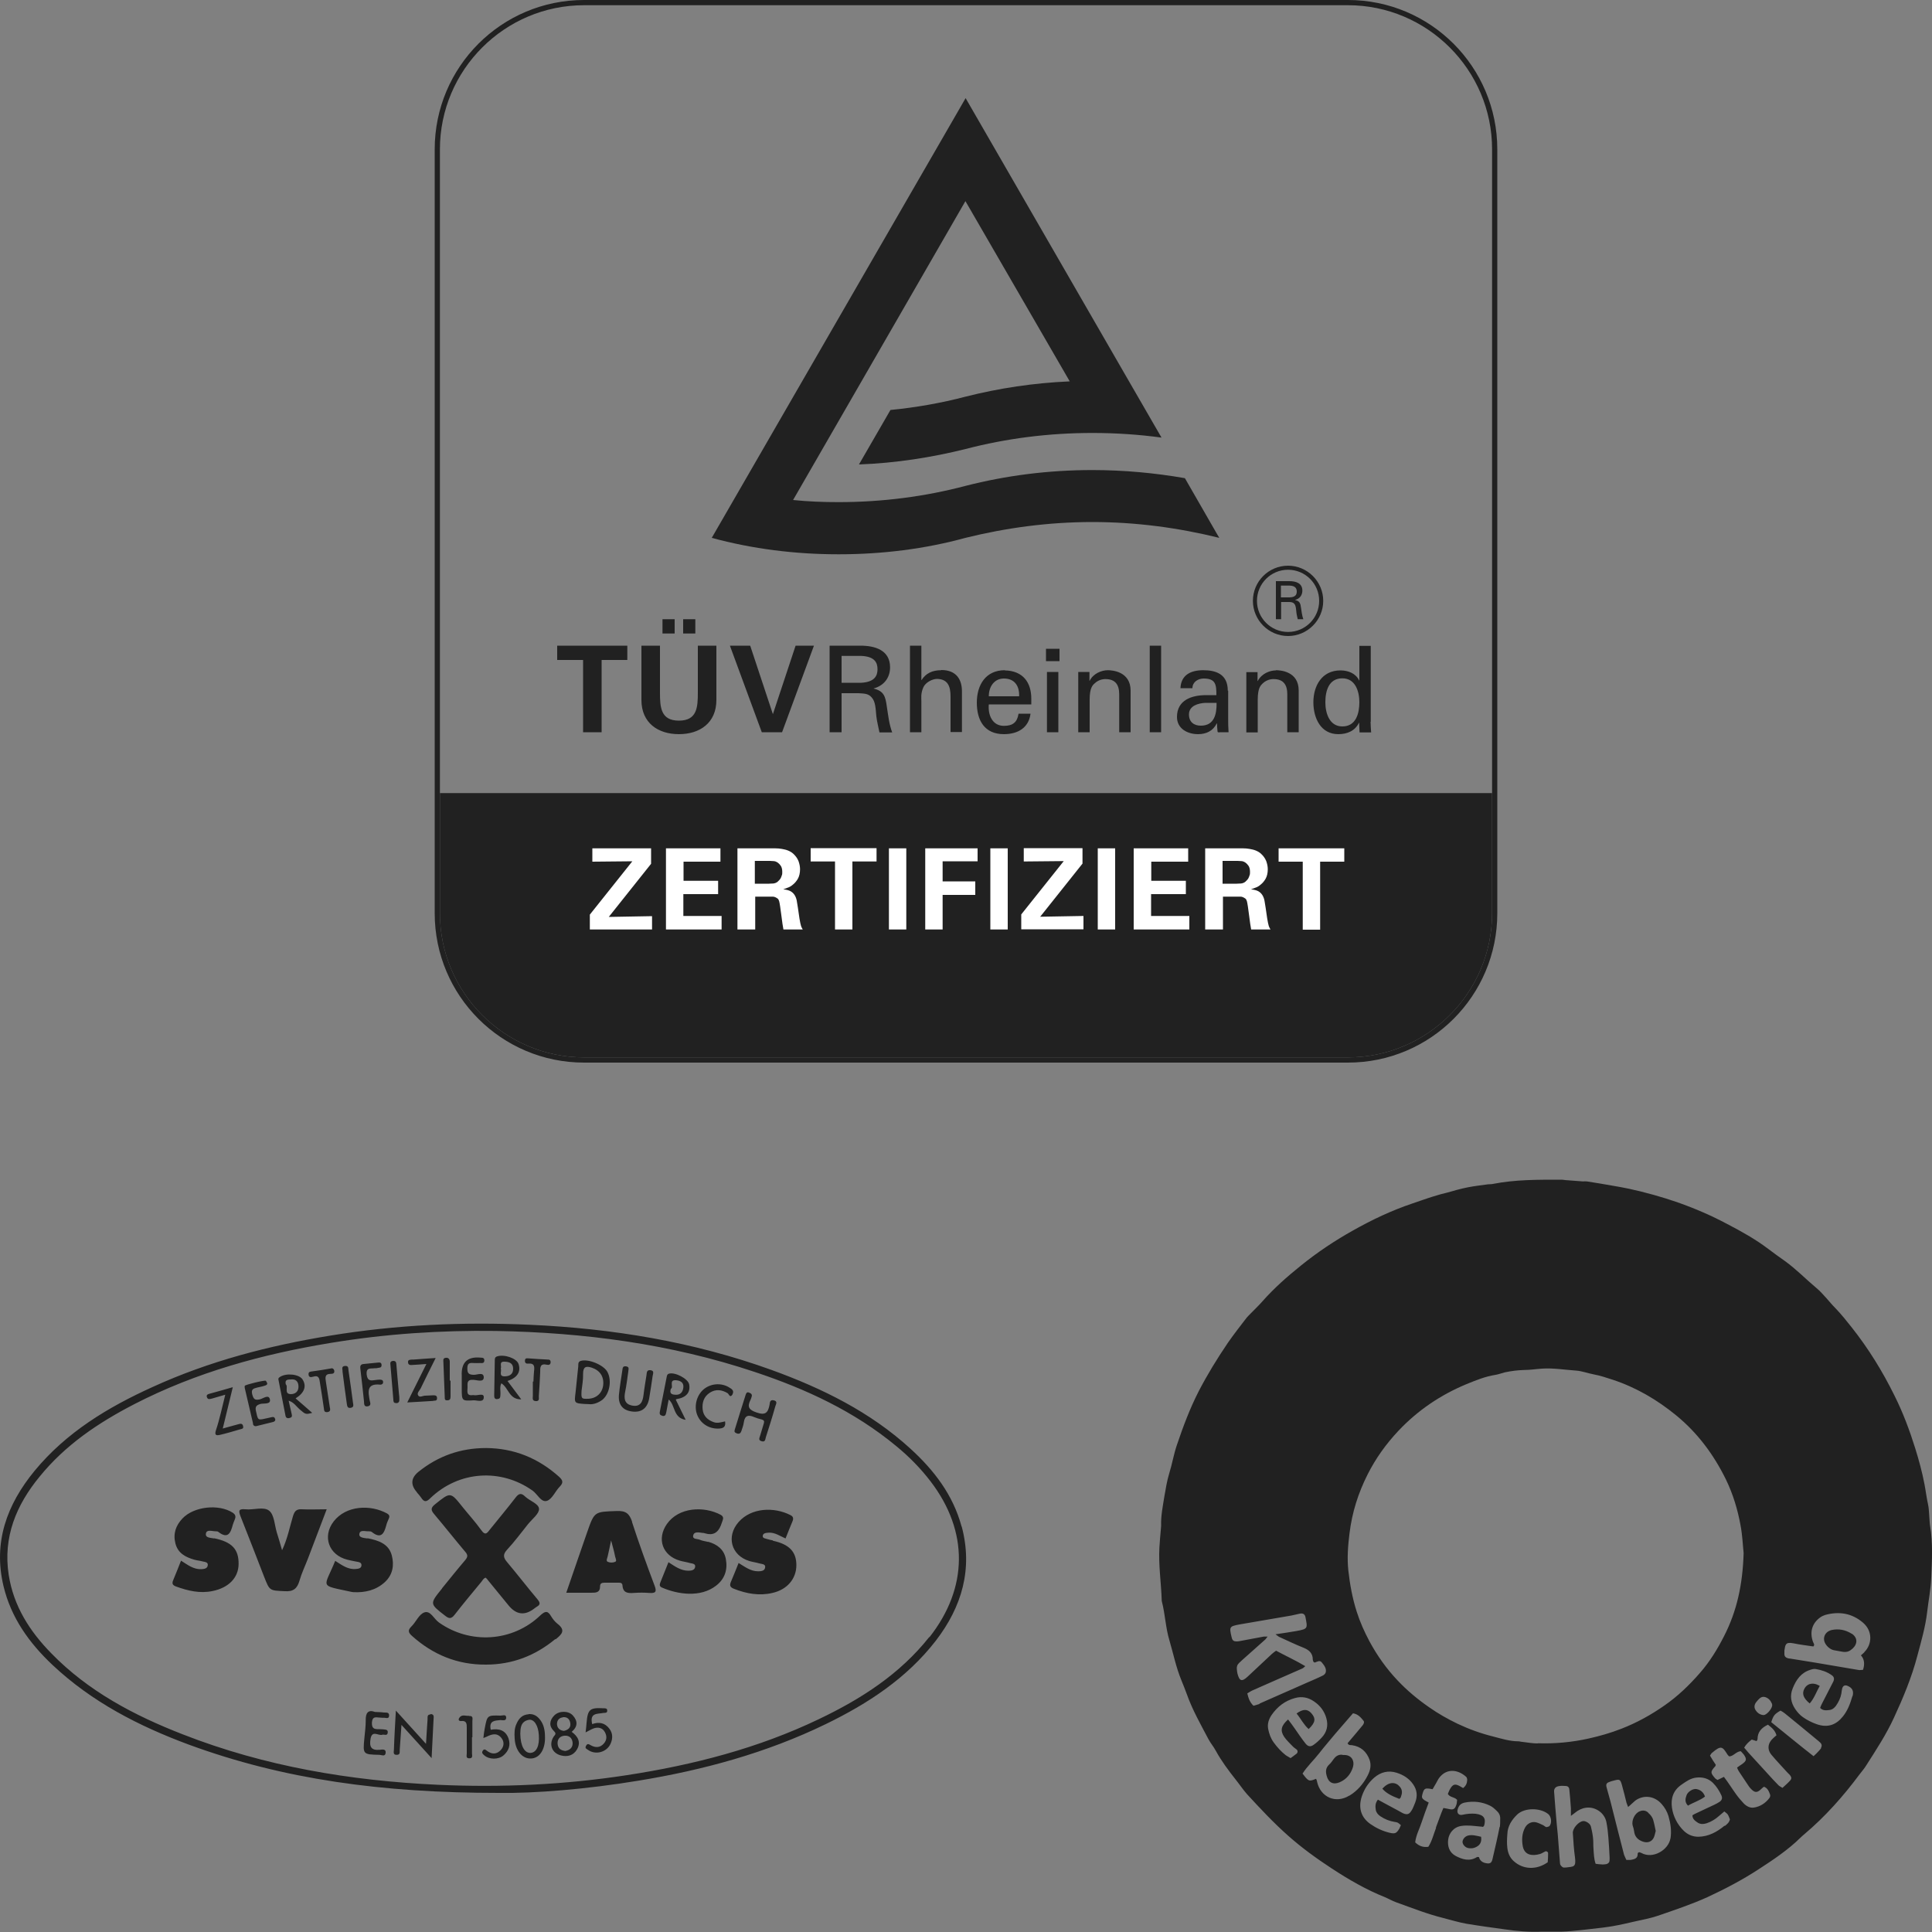 <?xml version="1.0" encoding="UTF-8"?><svg id="a" xmlns="http://www.w3.org/2000/svg" viewBox="0 0 100 100"><rect x="0" y="0" width="100" height="100" fill="#808080" stroke="none"/><path d="m19.01,79.63c-.16-.03-.44-.03-.41-.23.03-.24.31-.13.48-.14.06,0,.13,0,.17.04.47.37.63.08.74-.34.03-.13.09-.25.14-.37.05-.12.01-.19-.09-.25-.87-.48-2.13-.42-2.77.41-.6.78-.25,1.74.71,1.98.16.04.31.07.47.1.11.02.26.03.26.18,0,.17-.16.19-.29.2-.41.04-.72-.2-1.07-.42-.58,1.42-.85,1.24.77,1.59.06.01.12.03.17.03.61.03,1.17-.1,1.63-.52.41-.38.49-.87.36-1.38-.16-.61-.7-.78-1.25-.89Zm-7.93,0c-.17-.04-.47-.02-.42-.26.04-.22.32-.11.51-.11.04,0,.1,0,.13.03.5.39.64.05.75-.37.03-.1.07-.19.11-.29.05-.14.03-.23-.11-.33-.73-.47-2.02-.33-2.61.3-.34.36-.49.78-.36,1.29.13.51.53.71.98.84.14.04.29.05.43.09.12.03.3.03.26.22-.03.15-.18.17-.32.18-.41.02-.71-.22-1.06-.44-.14.35-.27.69-.41,1.02-.08.19,0,.26.16.32.61.22,1.23.37,1.89.23.82-.17,1.33-.68,1.34-1.39.01-.77-.34-1.15-1.27-1.34Zm11.8,2.59c-.65.8-.64.79.16,1.41.2.16.32.17.49-.05.45-.58.92-1.14,1.39-1.71.06-.07.1-.18.22-.21.05.05.1.1.14.16.34.42.69.84,1.03,1.26q.6.75,1.34.18s.09-.07.14-.1c.2-.11.16-.22.03-.38-.53-.63-1.03-1.28-1.56-1.91-.2-.23-.25-.4-.02-.65.39-.42.73-.88,1.09-1.33.21-.26.58-.54.57-.79-.01-.27-.48-.41-.72-.64-.2-.2-.33-.16-.49.05-.44.57-.9,1.12-1.35,1.68-.15.2-.24.28-.43.01-.3-.42-.65-.8-.97-1.2-.63-.79-.62-.78-1.42-.14-.24.19-.22.31-.04.52.54.64,1.06,1.3,1.6,1.94.14.16.14.26,0,.43-.41.48-.8.97-1.2,1.46Zm-7.25-4.1c-.3-.02-.39.11-.47.37-.17.57-.28,1.16-.56,1.75-.1-.35-.18-.63-.27-.91-.12-.39-.13-.91-.39-1.13-.29-.24-.82-.03-1.24-.08-.4-.04-.34.13-.24.39.41,1.03.81,2.07,1.21,3.1.29.74.28.71,1.06.75.45.03.65-.13.77-.54.11-.39.29-.76.44-1.15.32-.84.64-1.68.97-2.55-.47,0-.88.02-1.29,0Zm13.13,6.73c.31-.25.54-.46.1-.8-.14-.11-.25-.25-.34-.4-.17-.29-.3-.27-.55-.04-1.44,1.38-3.64,1.51-5.25.37-.26-.18-.44-.64-.76-.52-.28.1-.43.5-.67.73-.19.19-.16.31.03.48,1.09.98,2.36,1.5,3.83,1.49,1.36,0,2.55-.46,3.59-1.32Zm-7.18-7.6c.08.09.16.18.22.27.16.25.28.22.48.02,1.47-1.41,3.64-1.55,5.28-.39.26.18.45.64.76.53.27-.1.42-.5.66-.74.2-.21.14-.33-.04-.5-1.08-.97-2.34-1.48-3.78-1.49-1.32,0-2.48.41-3.5,1.23q-.59.48-.08,1.06Zm18.42,2.48c-.09-.02-.17-.03-.26-.06-.11-.04-.28-.04-.26-.18.02-.15.19-.15.33-.16.31-.01.57.18.85.3.13-.32.24-.61.36-.89.06-.14.04-.25-.11-.32-.84-.43-2.02-.39-2.68.36-.65.74-.39,1.73.56,2.02.17.05.34.07.51.12.12.04.35.02.3.23-.03.16-.21.18-.36.18-.39,0-.68-.23-1.01-.43-.14.34-.26.66-.4.98-.09.21-.01.29.17.36.64.25,1.3.37,1.98.21.76-.17,1.24-.73,1.24-1.44,0-.69-.37-1.08-1.21-1.26Zm-3.35.08c-.14-.04-.29-.05-.42-.11s-.4-.01-.35-.23c.04-.2.28-.16.46-.13.06,0,.12.01.17.03q.57.17.8-.41c.03-.08.06-.16.09-.25.05-.13.04-.22-.09-.3-.88-.47-2.18-.4-2.79.47-.54.77-.23,1.64.67,1.9.17.05.34.07.51.12.12.03.31.03.28.2-.02.17-.19.2-.35.2-.39,0-.69-.22-1.03-.44-.15.37-.28.69-.41,1.02-.04.11-.09.22.07.29.8.35,1.99.54,2.81-.1.45-.35.6-.83.5-1.37-.09-.5-.45-.77-.92-.9Zm-3.93-1.04c-.14-.42-.32-.58-.79-.56-1.16.04-1.16.01-1.54,1.1-.36,1.03-.71,2.06-1.08,3.13.46,0,.87,0,1.28,0,.26,0,.47,0,.47-.34,0-.16.11-.18.24-.18.23,0,.47,0,.7,0,.11,0,.21,0,.22.15.03.39.29.4.59.38.26-.02.53-.02.79,0,.32.02.41-.04.28-.38-.41-1.09-.81-2.19-1.17-3.3Zm-.88,2.07c-.11.05-.27.05-.38,0-.11-.05-.03-.18-.01-.27.06-.25.11-.51.18-.84.09.34.16.58.21.84.02.09.1.23,0,.27Zm-9.39-8.34c.09,0,.18,0,.17-.14,0-.12-.08-.14-.18-.14-.15,0-.29.02-.44.02-.12,0-.28.12-.36-.02-.07-.12.07-.24.13-.35.25-.51.5-1.03.78-1.58-.43.03-.78.05-1.13.08-.03,0-.06,0-.09,0-.1.01-.23,0-.21.15.01.14.13.14.23.13.22-.01.43-.03.72-.05-.34.69-.66,1.32-.99,1.99.49-.03.93-.05,1.36-.08Zm1.45-1.11h0c0,.16,0,.32,0,.48,0,.63,0,.65.61.61.18-.01.54.14.53-.17,0-.23-.35-.05-.53-.1-.01,0-.03,0-.04,0-.35.05-.27-.21-.27-.4,0-.2-.05-.41.29-.39.18,0,.54.15.55-.12,0-.31-.34-.13-.53-.14-.25-.01-.32-.08-.32-.33,0-.25.09-.3.31-.28.12.01.23,0,.35,0,.1,0,.21.03.22-.13,0-.16-.11-.14-.21-.15q-1.01-.09-.96.94c0,.06,0,.12,0,.18Zm-.88.92c0,.08-.01.18.13.17.13,0,.17-.06.17-.19,0-.28,0-.56,0-.83-.01,0-.02,0-.04,0,0-.32,0-.64,0-.97,0-.13-.06-.23-.21-.21-.16.02-.12.14-.12.23.02.6.05,1.2.07,1.8Zm7.23.36c.06,0,.12,0,.26.01.19.02.44-.06.66-.22.38-.3.51-1,.27-1.45-.2-.37-1-.69-1.38-.57-.16.05-.12.18-.13.29-.05.45-.09.9-.14,1.35-.07.55-.07.55.48.59Zm-.15-.67c.03-.28.09-.58.08-.89,0-.36.14-.42.45-.32.42.14.64.46.59.91-.05.41-.35.68-.77.7-.35.01-.37,0-.35-.39Zm4.17,1.28c.18.05.19-.08.22-.2.04-.21.08-.42.12-.64.35.28.22.95.88,1.05-.19-.39-.35-.71-.51-1.04.01-.01.02-.03.03-.03.51-.08.74-.35.66-.77-.06-.29-.73-.64-1.04-.55-.11.03-.11.12-.13.21-.11.57-.23,1.15-.34,1.72-.02.1-.04.21.1.24Zm.46-1.4c.15-.08-.13-.47.26-.44.22.02.41.11.38.38-.03.26-.18.4-.44.37-.15-.01-.3-.06-.2-.32Zm-2.08,1.17c.52.09.85-.13.95-.66.07-.39.12-.78.18-1.17.02-.12.1-.28-.12-.3-.2-.02-.18.15-.2.27-.05.33-.11.66-.15,1-.04.36-.16.65-.6.56-.4-.08-.42-.38-.35-.72.07-.34.11-.69.16-1.04,0-.11.08-.24-.12-.27-.18-.02-.17.1-.19.22-.06.41-.13.81-.17,1.22-.06.51.17.82.62.89Zm-5.31-2.47c.34-.03.33.17.3.41-.02.17-.02.35-.03.52,0,0-.02,0-.03,0,0,.25,0,.5,0,.74,0,.11-.05.25.14.27.23.02.16-.16.17-.27.03-.41.05-.81.07-1.22,0-.24-.02-.48.36-.39.09.02.18-.01.18-.13,0-.12-.06-.14-.16-.14-.32-.01-.64-.04-.96-.06-.1,0-.21-.04-.21.13,0,.12.08.15.17.14Zm-1.6,1.83c.16,0,.15-.1.16-.2.02-.2-.05-.42.05-.61.38.23.39.84,1.03.83-.26-.35-.47-.63-.71-.95.51-.17.7-.48.57-.88-.1-.3-.75-.52-1.12-.39-.11.04-.11.12-.11.21-.01.6-.02,1.2-.03,1.8,0,.11.01.2.16.2Zm.39-1.93c.25.01.43.09.43.37,0,.27-.17.38-.42.39-.35.01-.16-.26-.22-.4.06-.13-.12-.38.21-.36Zm-7.29,2.06c.01.12-.01.29.2.25.19-.04.12-.19.1-.28-.08-.46-.19-.92.55-.84.07,0,.14-.04.14-.13,0-.12-.09-.13-.18-.13-.07,0-.15.01-.22.02-.22.03-.41.07-.45-.28-.04-.39.21-.3.41-.33.06,0,.12,0,.18-.02.09-.01.18-.01.18-.14,0-.16-.12-.14-.22-.13-.23.02-.47.05-.7.07-.14.01-.2.07-.18.23.07.57.13,1.13.19,1.7Zm19.29,1.65c.13.05.2,0,.24-.11.05-.15.11-.31.13-.46.05-.37.25-.4.54-.27.12.05.25.09.38.12.11.03.15.08.12.19-.06.21-.13.42-.19.63-.03.12-.13.26.08.31.18.05.18-.1.21-.21.17-.53.34-1.06.49-1.6.03-.11.14-.26-.08-.31-.22-.05-.2.15-.22.24-.08.4-.21.55-.67.39-.38-.13-.5-.28-.32-.64.03-.05.04-.11.06-.16.05-.13-.02-.19-.13-.23-.13-.05-.15.05-.18.13-.19.59-.37,1.18-.55,1.76-.03.09-.05.16.07.21Zm-20.4-3.19c.07.55.14,1.1.22,1.65.02.11.02.25.2.22.19-.03.13-.17.12-.27-.07-.55-.15-1.1-.23-1.65-.02-.1.02-.26-.17-.25-.23.01-.13.18-.14.29Zm11.86,18.64c.32-.27.32-.56.06-.85-.23-.25-.71-.25-.96,0-.26.26-.28.56-.02.81.16.15.04.2-.02.3-.25.4-.08.84.38.96.35.09.66,0,.84-.32.21-.37.04-.67-.28-.9Zm-.46-.76c.23-.02.36.1.39.32.03.23-.12.34-.33.39-.21-.02-.35-.14-.36-.35,0-.19.1-.33.31-.35Zm.13,1.75c-.23-.03-.38-.12-.4-.38-.01-.25.13-.39.36-.41.26-.02.41.14.42.39,0,.24-.16.36-.38.4Zm-3.86-1.1c-.1-.47.2-.47.5-.5.11,0,.31.07.3-.14-.01-.17-.19-.09-.29-.09-.69-.02-.69-.02-.82.66-.03.15-.05.31-.07.5.07-.03.11-.04.15-.06.26-.13.53-.23.76.03.18.2.17.45,0,.64-.22.25-.49.24-.74.04-.08-.07-.15-.09-.21.02-.06.1.01.16.08.22.25.23.75.24,1.01,0,.26-.23.37-.52.25-.87-.16-.44-.51-.52-.91-.45Zm24.37-10.52c-.44-1.63-1.42-2.91-2.65-4.03-2.08-1.9-4.56-3.12-7.18-4.07-4.04-1.46-8.24-2.15-12.52-2.34-3.46-.16-6.9,0-10.32.56-3.18.52-6.27,1.32-9.2,2.66-2.32,1.05-4.47,2.35-6.11,4.34-1.43,1.74-2.15,3.69-1.61,5.96.39,1.64,1.33,2.95,2.54,4.09,2.03,1.91,4.46,3.16,7.05,4.12,4.9,1.8,9.99,2.5,16.05,2.5,1.85.03,4.53-.19,7.21-.63,3.37-.55,6.64-1.44,9.71-2.93,2.18-1.06,4.19-2.37,5.7-4.32,1.35-1.76,1.92-3.71,1.34-5.9Zm-1.67,5.72c-1.52,1.92-3.53,3.21-5.71,4.25-3.15,1.51-6.49,2.37-9.93,2.9-3.25.5-6.52.65-9.8.5-4.53-.21-8.96-.95-13.2-2.61-2.52-.98-4.89-2.23-6.8-4.19-1.12-1.14-1.96-2.45-2.21-4.07-.3-1.95.39-3.61,1.6-5.08,1.33-1.64,3.04-2.79,4.9-3.75,3.2-1.65,6.63-2.59,10.16-3.17,2.83-.47,5.69-.66,8.56-.62,4.56.08,9.05.67,13.39,2.12,2.65.88,5.16,2.04,7.33,3.84.66.54,1.26,1.15,1.78,1.83,1.97,2.58,1.95,5.5-.06,8.06Zm-23.81,4.08c-.18.02-.39-.1-.52.11-.07.11,0,.17.1.16.29-.03.29.15.29.36,0,.44,0,.88,0,1.32,0,.1-.06.26.14.25.19,0,.13-.16.13-.26,0-.28,0-.56,0-.83,0,0,.01,0,.02,0,0-.28,0-.56,0-.83,0-.12.06-.29-.17-.27Zm6.36.42c-.14-.59.28-.51.59-.57.08-.01.19.02.19-.12,0-.12-.09-.12-.19-.12-.71-.04-.82.05-.88.76-.01.16-.03.31-.05.49.16-.08.3-.17.45-.22.21-.06.42-.02.54.19.12.21.12.42-.05.61-.2.22-.43.22-.68.08-.1-.06-.17-.1-.24.04-.07.13.04.15.1.2.4.29.99.12,1.18-.33.11-.26.11-.52-.06-.75-.23-.32-.55-.38-.9-.25Zm7.26-17.06c.07-.12.04-.22-.08-.3-.04-.02-.07-.05-.11-.07-.41-.24-.95-.19-1.31.12-.37.32-.51.91-.3,1.37.2.44.65.69,1.14.65.22-.02.32-.11.28-.37-.22.05-.4.11-.59.04-.31-.11-.53-.31-.57-.65-.04-.36.06-.68.38-.88.3-.19.61-.15.91.03.07.04.12.28.26.06Zm-10.55,16.56c-.32.02-.5.21-.62.48-.12.25-.12.51-.1.78.03.6.38,1.04.82,1.03.45,0,.75-.43.75-1.07,0-.28-.03-.56-.17-.81-.15-.25-.35-.44-.67-.42Zm.11,2c-.31.02-.53-.34-.54-.99.01-.26,0-.63.43-.72.28-.06.5.29.53.78.04.56-.12.91-.43.93Zm-12.48-17.34c.13-.02.13-.1.11-.19-.05-.22-.1-.44-.16-.7.27.08.39.29.56.44.32.27.31.28.66.19-.29-.26-.56-.49-.86-.75.46-.29.58-.63.36-.98-.17-.27-.83-.35-1.17-.13-.06.04-.09.07-.08.13.12.63.25,1.26.37,1.89.02.1.1.13.2.11Zm.07-1.99c.24-.03.38.1.39.35.01.28-.17.41-.4.41-.37-.01-.11-.39-.26-.51-.06-.28.16-.24.27-.25Zm7.22,17.34c-.19,0-.14.16-.15.26-.03.4-.05.8-.08,1.26-.53-.58-1.01-1.12-1.56-1.72-.04.74-.08,1.37-.1,2.01,0,.11-.07.29.15.28.19,0,.14-.16.15-.26.03-.41.06-.83.09-1.29.53.58,1.01,1.11,1.56,1.72.04-.74.07-1.36.1-1.99,0-.12.06-.29-.16-.29Zm-9.19-15.05c.02.1.09.15.2.12.28-.07.57-.14.85-.21.07-.02.13-.07.1-.16-.03-.09-.08-.11-.17-.09-.16.04-.32.07-.5.11-.22.03-.23,0-.32-.42-.05-.21,0-.3.22-.37.18-.05.56.04.5-.24-.06-.28-.35-.04-.52,0-.24.05-.32.01-.39-.24-.08-.28.05-.32.25-.37.14-.03.29-.06.43-.11.17-.06.06-.17.02-.24-.03-.05-1.07.2-1.09.26-.01.04-.01.08,0,.12.14.61.29,1.23.43,1.84Zm3.11-2.43c.31-.1.33.1.36.31.07.43.14.87.2,1.3.02.12,0,.24.19.22.18-.03.14-.15.12-.26-.07-.43-.13-.87-.2-1.3-.03-.21-.08-.42.25-.42.1,0,.21-.02.18-.17-.03-.12-.11-.11-.11-.12-.4.07-.7.12-1.01.16-.1.02-.22,0-.21.16.01.16.13.15.22.12Zm-3.62,2.54c-.04-.14-.15-.11-.25-.08-.25.07-.49.13-.8.22.18-.74.34-1.41.52-2.14-.44.13-.81.23-1.17.33-.1.03-.22.05-.17.19.05.14.16.09.26.07.21-.06.42-.12.69-.2-.17.67-.29,1.26-.48,1.83-.09.27.01.29.2.25.34-.08.68-.18,1.02-.28.09-.03.23-.02.18-.18Zm7.93-1.17c.13-.01.17-.09.16-.21,0-.07,0-.15-.02-.28-.04-.45-.09-.96-.13-1.47-.01-.11,0-.24-.18-.23-.16.02-.14.12-.13.22.05.6.1,1.19.15,1.79,0,.08.01.18.14.17Zm-.64,16.01c-.13-.02-.26-.02-.46-.03-.35-.13-.49.04-.48.44,0,.31-.04.61-.07.92-.08.83-.08.84.77.86.11,0,.3.11.33-.09.03-.24-.19-.18-.31-.17-.45.04-.54-.17-.47-.57.08-.47.41-.14.61-.21.09-.03.26.08.28-.11.02-.18-.14-.15-.25-.17-.07,0-.15-.01-.22-.01-.25.01-.36-.05-.35-.34.02-.31.18-.28.37-.26.09,0,.18.02.26.01.1,0,.26.08.26-.12,0-.18-.16-.14-.26-.15Z" fill="#212121" stroke-width="0"/><path d="m22.77,47.27c0,4.11,3.35,7.46,7.46,7.46h39.54c4.11,0,7.46-3.35,7.46-7.46v-6.22H22.77v6.22Z" fill="#212121" stroke-width="0"/><path d="m54.14,34.22h.7v-.64h-.7v.64Zm-18.02,1.63c0,.76-.04,1.45-.98,1.45s-.98-.69-.98-1.45v-2.43h-.96v2.81c0,1.19.86,1.77,1.94,1.77s1.94-.58,1.94-1.77v-2.81h-.96v2.43Zm-.13-3.8h-.63v.74h.63v-.74Zm-1.07,0h-.63v.74h.63v-.74Zm5.09,4.9h-.01l-1.17-3.53h-1.05l1.65,4.48h1.05l1.65-4.48h-.95l-1.17,3.53Zm5.22-1.32h0c.52-.14.84-.55.84-1.09,0-.89-.78-1.12-1.53-1.12h-1.6v4.48h.62v-2.02h.87c.25.02.5,0,.68.21.21.22.21.59.25.99.03.27.11.56.16.83h.66c-.16-.42-.21-.9-.28-1.35-.07-.5-.14-.79-.68-.92Zm-.65-.29h-1.02v-1.39h1.02c.69.03.84.34.84.69s-.16.66-.84.7Zm4.13-.65c-.45,0-.79.16-1.01.51h-.01v-1.78h-.59v4.48h.59v-1.6c0-.17-.04-.4.1-.72.11-.26.47-.44.71-.44.55.01.7.37.7.91v1.84h.59v-2.11c0-.56-.25-1.1-1.07-1.1Zm3.3,0c-.99,0-1.45.76-1.45,1.68s.4,1.63,1.4,1.63c.75,0,1.29-.35,1.38-1.06h-.62c-.07.45-.3.63-.76.63-.6,0-.83-.57-.78-1.11h2.2v-.29c0-.86-.44-1.45-1.37-1.47Zm-.83,1.35c0-.51.29-.92.78-.92.57,0,.81.4.79.92h-1.58Zm3.01,1.86h.59v-3.12h-.59v3.12Zm3.15-3.21c-.31,0-.75.16-.94.55h-.01v-.46h-.58v3.12h.59v-1.69c0-.61.16-.75.25-.83.25-.25.57-.23.57-.23.5,0,.71.28.71.79v1.96h.59v-2.15c0-1-.96-1.06-1.18-1.06Zm2.17,3.21h.59v-4.48h-.59v4.48Zm4.04-2.15c0-.87-.63-1.06-1.27-1.06s-1.15.24-1.18.93h.62c0-.32.29-.5.58-.5.63,0,.66.32.66.86h-.53c-.74,0-1.51.25-1.51,1.13,0,.61.55.89,1.09.89.43,0,.78-.17.97-.56h.01c0,.14.02.28.03.42,0,.07.11.04.17.04h.4c-.02-.26-.02-.52-.02-.66v-1.49Zm-1.4,1.81c-.35,0-.61-.19-.61-.58,0-.45.48-.58.84-.6h.59c.01.58-.12,1.18-.81,1.18Zm3.89-2.86c-.31,0-.74.16-.94.55h-.01v-.46h-.58v3.12h.59v-1.7c0-.61.16-.74.25-.83.25-.25.57-.23.57-.23.5,0,.71.28.71.79v1.96h.59v-2.16c0-1-.96-1.05-1.18-1.05Zm4.91,2.66v-3.93h-.59v1.79h-.01c-.18-.37-.57-.52-.97-.52-.97,0-1.4.81-1.4,1.65,0,.8.37,1.65,1.29,1.65.45,0,.86-.16,1.07-.59h.01v.03l.02.47h.6c-.01-.18-.03-.37-.03-.55Zm-1.47.24c-.66,0-.88-.67-.88-1.25s.17-1.24.88-1.24c.67,0,.88.67.88,1.24s-.17,1.25-.88,1.25Zm-40.63-3.44h1.33v3.74h.96v-3.74h1.33v-.74h-3.63v.74Zm37.82-4.88c-1.01,0-1.82.82-1.82,1.82s.82,1.82,1.82,1.82,1.82-.82,1.82-1.82-.82-1.82-1.82-1.82Zm0,3.43c-.89,0-1.61-.72-1.61-1.61s.72-1.61,1.61-1.61,1.61.72,1.61,1.61-.72,1.61-1.61,1.61Zm.37-1.66h0c.23-.06.37-.24.37-.48,0-.39-.34-.49-.67-.49h-.7v1.97h.27v-.89h.38c.11,0,.22,0,.3.09.09.1.09.26.11.44.01.12.05.25.07.36h.29c-.07-.19-.09-.4-.12-.59-.03-.22-.06-.35-.3-.4Zm-.29-.13h-.45v-.61h.45c.3.01.37.15.37.31s-.07.29-.37.3Z" fill="#212121" stroke-width="0"/><path d="m36.84,27.84c2.1.57,4.3.85,6.57.85s4.48-.28,6.56-.85c2.1-.52,4.3-.82,6.57-.82s4.47.3,6.57.82l-.17-.29-1.61-2.8c-1.55-.27-3.16-.42-4.79-.42-2.27,0-4.46.28-6.57.82-2.08.55-4.3.84-6.56.84-.81,0-1.59-.03-2.36-.11l8.92-15.47,5.4,9.33c-1.86.08-3.65.35-5.39.79-1.26.33-2.56.56-3.89.69l-1.63,2.82c1.9-.07,3.75-.36,5.52-.8,2.11-.55,4.3-.83,6.57-.83,1.2,0,2.41.08,3.57.24l-1.71-2.96-4.42-7.66-4.01-6.95-13.14,22.76Z" fill="#212121" stroke-width="0"/><path d="m33.7,44.71v-.8h-3.04v.69l2.07-.02-2.2,2.76v.77h3.22v-.69l-2.24.04,2.19-2.75Zm1.68,1.57h1.79v-.69h-1.79v-.99h1.91v-.69h-2.82v4.2h2.88v-.7h-1.98v-1.14Zm6.05,1.53c-.01-.06-.03-.15-.05-.27-.02-.12-.04-.3-.08-.55-.02-.14-.04-.26-.06-.37-.02-.11-.06-.21-.11-.29-.05-.08-.12-.15-.21-.2-.09-.05-.22-.08-.38-.1.05-.02.13-.04.22-.08.1-.03.2-.09.29-.17.1-.08.18-.18.25-.3.07-.13.11-.29.11-.49,0-.14-.03-.28-.08-.42-.06-.15-.15-.27-.28-.39-.08-.07-.17-.12-.27-.16-.1-.04-.2-.06-.31-.08-.11-.02-.22-.03-.34-.03-.12,0-.23,0-.35,0h-1.61v4.2h.92v-1.7h.79s.08,0,.12,0c.04,0,.09.01.13.03.04.02.08.04.12.07.04.03.06.08.08.14.01.04.03.13.05.27.02.13.04.28.06.44.02.16.04.31.06.45.02.14.04.25.05.3h1s-.04-.07-.06-.11c-.02-.04-.04-.1-.06-.2Zm-.97-2.48c-.02.06-.04.1-.06.14-.03.04-.05.07-.08.1-.03.03-.05.04-.06.06-.07.06-.15.09-.24.1-.09,0-.16.01-.22.01h-.73v-1.18h.61c.14,0,.26,0,.35.01.09,0,.17.04.24.09.04.03.09.08.14.15.05.07.08.18.08.32,0,.07,0,.14-.03.19Zm1.51-.74h1.25v3.52h.9v-3.52h1.25v-.69h-3.41v.69Zm4.04,3.52h.9v-4.2h-.9v4.2Zm1.88,0h.9v-1.79h1.69v-.7h-1.69v-1.04h1.81v-.67h-2.71v4.2Zm3.37,0h.9v-4.2h-.9v4.2Zm4.77-3.41v-.8h-3.04v.69l2.07-.02-2.2,2.76v.77h3.22v-.69l-2.24.04,2.19-2.75Zm.79,3.41h.9v-4.2h-.9v4.2Zm2.77-1.83h1.79v-.69h-1.79v-.99h1.91v-.69h-2.82v4.2h2.88v-.7h-1.98v-1.14Zm6.05,1.53c-.01-.06-.03-.15-.05-.27-.02-.12-.04-.3-.08-.55-.02-.14-.04-.26-.06-.37-.02-.11-.06-.21-.11-.29-.05-.08-.12-.15-.21-.2-.09-.05-.22-.08-.38-.1.05-.02.13-.04.22-.08.1-.03.2-.09.29-.17.1-.08.18-.18.25-.3.07-.13.11-.29.11-.49,0-.14-.03-.28-.08-.42-.06-.15-.15-.27-.28-.39-.08-.07-.17-.12-.27-.16-.1-.04-.2-.06-.31-.08-.11-.02-.22-.03-.34-.03-.12,0-.23,0-.35,0h-1.61v4.2h.92v-1.7h.79s.08,0,.12,0c.04,0,.09.01.13.03.04.02.08.04.12.07.04.03.06.08.08.14.01.04.03.13.05.27.02.13.04.28.06.44.02.16.04.31.06.45.02.14.04.25.05.3h1s-.04-.07-.06-.11c-.02-.04-.04-.1-.06-.2Zm-.97-2.48c-.02.06-.04.1-.06.14-.03.04-.05.07-.08.1-.03.03-.05.04-.06.06-.07.06-.15.09-.24.1-.09,0-.16.01-.22.01h-.73v-1.18h.61c.14,0,.26,0,.35.01.09,0,.17.04.24.09.04.03.09.08.14.15.05.07.08.18.08.32,0,.07,0,.14-.03.19Zm1.51-1.42v.69h1.25v3.52h.9v-3.52h1.25v-.69h-3.41Z" fill="#fff" stroke-width="0"/><path d="m30.23,55h39.54c4.27,0,7.73-3.46,7.73-7.73V7.73c0-4.27-3.46-7.73-7.73-7.73H30.23c-4.27,0-7.73,3.46-7.73,7.73v39.54c0,4.27,3.46,7.73,7.73,7.73ZM30.23.27h39.54c4.11,0,7.46,3.35,7.46,7.46v39.54c0,4.11-3.35,7.46-7.46,7.46H30.23c-4.11,0-7.46-3.35-7.46-7.46V7.73c0-4.11,3.35-7.46,7.46-7.46Z" fill="#212121" stroke-width="0"/><path d="m99.9,78.98c-.03-.21-.03-.42-.05-.63-.01-.15-.02-.31-.05-.46-.08-.35-.12-.71-.19-1.07-.12-.63-.29-1.25-.48-1.86-.29-.93-.63-1.84-1.07-2.72-.62-1.26-1.35-2.44-2.22-3.54-.27-.34-.54-.68-.84-.99-.16-.16-.3-.33-.45-.5-.17-.18-.33-.38-.53-.54-.55-.46-1.04-.97-1.62-1.39-.3-.21-.59-.42-.88-.64-.66-.5-1.38-.9-2.11-1.28-.82-.44-1.68-.81-2.56-1.12-.83-.29-1.67-.52-2.53-.71-.28-.06-.57-.11-.86-.16-.44-.08-.88-.15-1.32-.22-.07-.01-.14,0-.21,0-.26-.02-.53-.04-.79-.06-.11,0-.22-.03-.33-.03-1.19,0-2.37-.01-3.54.22-.08.02-.17.01-.25.02-.36.05-.72.09-1.07.16-.35.07-.7.17-1.05.27-.24.06-.48.12-.72.2-.36.11-.71.24-1.07.36-1.07.36-2.09.84-3.08,1.4-.95.53-1.86,1.14-2.7,1.82-.71.57-1.39,1.17-1.99,1.85-.19.22-.41.42-.61.63-.07.07-.14.14-.2.21-.33.43-.67.86-.98,1.31-.55.81-1.06,1.64-1.51,2.51-.46.9-.81,1.84-1.13,2.79-.16.47-.24.97-.39,1.45-.12.39-.18.79-.25,1.18-.08.51-.19,1.02-.17,1.54,0,.04-.01.08-.01.12-.03.33-.06.67-.08,1-.05.91.09,1.81.12,2.72,0,.03,0,.06.01.08.17.66.19,1.35.39,2.01.2.68.34,1.38.61,2.04.1.25.2.49.29.74.29.82.72,1.57,1.12,2.33.11.21.27.39.38.6.29.53.65,1.01,1.02,1.48.2.25.38.52.59.76.69.75,1.38,1.49,2.15,2.17.7.62,1.46,1.17,2.24,1.68.87.57,1.78,1.1,2.76,1.49.19.08.37.19.57.26.81.29,1.61.61,2.46.82.39.1.78.22,1.17.29.66.11,1.32.2,1.98.29.66.1,1.33.15,1.94.12.39,0,.71,0,1.03,0,.17,0,.33-.02.5-.03.35-.03.69-.07,1.04-.11.36-.04.72-.08,1.08-.14.4-.07.79-.16,1.18-.25.39-.09.79-.16,1.17-.29.87-.3,1.74-.59,2.58-.97.9-.42,1.78-.88,2.61-1.42.77-.5,1.54-1.01,2.2-1.66.06-.06.12-.11.19-.17,1.08-.91,2.02-1.97,2.86-3.1.12-.16.25-.3.35-.47.51-.8,1.03-1.59,1.43-2.46.48-1.04.92-2.09,1.21-3.2.2-.75.42-1.5.51-2.28.07-.6.19-1.19.21-1.78.04-.89.09-1.79-.06-2.68Zm-9.01,9.14s.05-.07.08-.1c.1-.12.22-.23.39-.18.17.05.28.17.35.33.01.02.01.05.02.08,0,.17-.23.45-.39.51-.03,0-.06.02-.08.01-.18-.02-.31-.12-.4-.27-.08-.13-.05-.27.03-.39Zm-25.71.08c-.1.04-.21.06-.3.09-.19-.18-.26-.39-.32-.64.09-.05.18-.12.28-.16.85-.38,1.71-.75,2.57-1.13.05-.02.08-.06.15-.12-.5-.3-1.01-.53-1.51-.8-.08.06-.16.11-.22.17-.42.39-.83.78-1.25,1.17-.3.28-.43.24-.53-.16-.02-.07-.02-.14-.03-.21-.02-.13.02-.25.12-.34.11-.1.22-.21.34-.31.33-.3.67-.59,1-.89.04-.03.06-.08.13-.16-.1,0-.15,0-.2,0-.41.08-.82.15-1.23.23-.05.01-.11.02-.17.02-.14,0-.21-.04-.25-.17,0-.01,0-.03-.01-.04-.13-.55-.12-.57.41-.67.89-.16,1.79-.3,2.68-.46.15-.03.3-.07.45-.1.15-.03.25.03.28.18.11.58.14.61-.46.72-.34.06-.68.11-1.09.17.1.07.15.12.2.14.42.19.83.39,1.26.56.29.12.47.29.47.61,0,.03.01.05.02.08,0,.01.01.02.02.04.02.01.05.04.07.03.12-.04.25-.13.35-.01.12.15.26.31.21.52-.02.07-.09.14-.16.17-.26.13-.53.24-.8.36-.82.36-1.63.72-2.45,1.08Zm1.93,2.57c-.1.08-.2.15-.31.23-.09-.06-.18-.1-.25-.15-.24-.19-.45-.42-.63-.67-.15-.21-.23-.44-.28-.69-.05-.26.03-.5.17-.71.3-.44.7-.75,1.22-.89.36-.1.69-.03.99.18.31.21.53.5.63.86.11.38.03.72-.24,1.01-.12.13-.26.26-.4.36-.17.13-.31.11-.44-.06-.2-.25-.38-.52-.56-.78-.1-.15-.21-.29-.34-.46-.36.32-.42.57-.2.9.13.19.31.35.47.52.05.05.11.08.17.13.07.06.07.16,0,.22Zm2.73,2.17c-.7.43-1.49.09-1.67-.72,0-.04-.02-.08-.05-.15-.37.15-.39.14-.7-.27.24-.38.58-.69.86-1.05.27-.35.57-.69.85-1.03.3-.35.6-.69.9-1.04.26.04.4.21.54.38.06.07.02.16-.03.23-.13.16-.27.32-.4.48-.13.16-.27.31-.39.46.06.12.15.09.23.1.46.07.75.33.91.76.1.29.03.56-.1.81-.22.43-.53.79-.94,1.04Zm3.22.77c-.11.2-.23.24-.45.14-.1-.05-.19-.11-.29-.16-.33-.18-.66-.35-1-.54-.14.17-.14.35-.11.53.03.15.12.25.24.33.22.15.47.25.73.29.18.03.17.03.33.17-.03.06-.05.12-.08.18-.15.25-.23.28-.52.21-.36-.09-.68-.24-.98-.45-.43-.3-.66-.78-.44-1.44.13-.38.34-.7.64-.96.34-.29.73-.39,1.17-.25.34.11.63.29.84.59.21.3.24.61.11.95-.06.14-.11.29-.19.42Zm1.27.9c-.13.33-.21.69-.4.98-.29.04-.49-.05-.68-.23.04-.37.22-.69.33-1.03.11-.34.24-.68.37-1.03-.09-.05-.16-.08-.23-.13-.12-.08-.14-.15-.1-.29.09-.33.13-.35.53-.27.06-.1.12-.21.18-.31.06-.1.1-.2.17-.29.39-.5.97-.42,1.39-.04.04.04.06.13.05.19-.01.14-.06.27-.21.39-.07-.04-.13-.08-.19-.11-.23-.12-.34-.09-.48.15-.05.08-.08.18-.12.26.1.19.34.15.48.31-.01.07-.01.17-.04.26-.08.23-.16.27-.41.21-.08-.02-.16-.03-.26-.05-.15.34-.26.69-.39,1.02Zm3.29-.05c-.11.56-.24,1.11-.37,1.67-.05.22-.15.25-.37.2-.18-.04-.29-.15-.33-.31-.05,0-.09-.01-.1,0-.38.24-.75.13-1.11-.06-.33-.18-.43-.51-.38-.86.04-.29.26-.63.68-.69.32-.05.64,0,.96.03.05,0,.11.01.16.02.04-.05.06-.06.06-.07.1-.35,0-.56-.45-.61-.22-.02-.44,0-.66.05-.2.05-.32-.08-.26-.28.05-.19.16-.31.37-.35.45-.09.89-.04,1.3.16.13.06.25.17.36.28.12.11.18.25.17.41,0,.14,0,.28-.02.42Zm2.56-.03s-.11.05-.15.04c-.06-.02-.11-.08-.18-.11-.11-.05-.23-.11-.35-.14-.23-.05-.45.07-.56.27-.17.31-.18.65-.12.98.1.48.52.5.9.39.09-.03.17-.09.26-.13.06-.03.15.02.15.09,0,.16-.01.33-.02.47-.58.41-1.27.38-1.75-.05-.21-.18-.31-.43-.34-.69-.03-.23-.02-.47,0-.71.01-.42.23-.75.51-1.02.38-.36,1.18-.36,1.6-.03.17.13.21.48.06.64Zm-.59-4.29c-.26,0-.53-.05-.79-.08-.07,0-.14-.03-.21-.03-.45,0-.88-.14-1.31-.25-.64-.16-1.25-.38-1.84-.66-.52-.25-1.01-.53-1.48-.86-.59-.41-1.13-.86-1.62-1.38-.58-.61-1.06-1.29-1.46-2.03-.26-.49-.49-1-.66-1.54-.22-.69-.35-1.4-.43-2.12-.07-.64-.02-1.28.06-1.92.13-1.08.45-2.09.94-3.06.42-.83.95-1.57,1.59-2.25,1-1.06,2.18-1.86,3.53-2.42.49-.2.98-.4,1.51-.48.16-.03.32-.09.48-.13.33-.07.66-.11.99-.12.31,0,.61-.05.92-.07.59-.04,1.17.06,1.75.1.32.02.62.14.94.2.33.06.65.17.96.27,1.22.4,2.31,1.04,3.3,1.85,1.11.91,1.94,2.03,2.57,3.31.37.76.61,1.56.76,2.38.1.53.12,1.08.16,1.44-.05,1.63-.35,3-1.01,4.29-.35.69-.75,1.34-1.26,1.92-.54.62-1.13,1.19-1.82,1.67-.7.49-1.44.9-2.24,1.21-.56.22-1.13.38-1.71.51-.86.19-1.74.27-2.62.24Zm3.72,6.05c0,.11-.08.18-.18.2-.08.01-.17.02-.25.01-.09,0-.19-.02-.29-.03-.09-.25-.09-.5-.11-.75-.02-.21,0-.42-.03-.63-.02-.18-.06-.36-.1-.53-.03-.13-.13-.21-.25-.27-.05-.02-.11-.04-.16-.03-.23.02-.55.38-.53.62.03.42.05.84.11,1.25.07.53-.08.48-.45.53-.05,0-.12.01-.16,0-.06-.03-.11-.08-.14-.13-.03-.04-.02-.11-.03-.16-.04-.47-.07-.94-.11-1.42-.01-.17-.04-.33-.05-.5-.05-.57-.1-1.14-.14-1.71-.01-.16.07-.26.24-.29.11-.02.22-.02.33-.01.14,0,.21.06.22.2.03.32.06.64.08.96,0,.1,0,.19,0,.39.16-.12.25-.19.33-.25.38-.25.82-.24,1.17.03.18.14.3.34.34.56.05.26.08.52.1.79.03.32.04.64.06.96,0,.07.01.14,0,.21Zm3.15-1.13c-.1.59-.9,1.08-1.5.75-.04-.02-.08-.03-.11-.04-.11.02-.08.1-.09.17-.02.09-.08.15-.16.18-.07.02-.13.04-.2.05-.07,0-.13,0-.22,0-.04-.1-.09-.18-.12-.27-.24-.92-.47-1.84-.7-2.75-.07-.26-.14-.51-.21-.76-.03-.11,0-.2.11-.24.09-.04.18-.07.28-.09.29-.08.33-.06.41.23.09.31.16.62.24.93.02.06.05.12.08.21.08-.06.12-.11.17-.15.1-.08.18-.18.29-.24.44-.25.94-.15,1.28.24.16.18.28.39.35.62.11.39.17.77.1,1.19Zm2.8-.66c-.39.32-.82.56-1.35.57-.3,0-.55-.11-.75-.3-.34-.33-.55-.74-.62-1.2-.07-.49.07-.91.5-1.2.23-.16.45-.32.74-.36.34-.04.63.03.88.27.19.19.33.41.44.65.06.14.03.24-.09.33-.09.06-.19.11-.29.16-.33.15-.66.31-.98.46-.05.02-.09.05-.14.08,0,.21.16.3.29.39.14.08.3.07.45.02.24-.08.45-.21.64-.38.08-.07.17-.15.27-.23.07.06.14.1.18.16.05.08.08.18.11.25-.04.17-.15.25-.26.34Zm2.32-1.43c-.2.26-.47.44-.8.49-.2.03-.38-.07-.52-.21-.14-.15-.28-.31-.4-.48-.21-.29-.4-.6-.63-.9-.12.06-.23.11-.33.16-.05-.03-.09-.05-.12-.08-.26-.3-.26-.34.01-.64,0,0,0-.03.02-.06-.04-.07-.1-.15-.15-.23-.05-.08-.1-.16-.15-.25.04-.06.06-.11.1-.14.47-.4.54-.34.8.08.02.03.05.06.09.1.22,0,.34-.24.6-.27.06.07.12.12.17.19.15.23.13.31-.1.48-.08.05-.16.11-.26.18.03.07.05.13.09.19.15.23.31.46.46.69.05.07.09.14.15.2.2.22.33.25.56.02.04-.04.08-.07.13-.11.2.07.26.25.32.41.02.05,0,.14-.05.19Zm1.05-.88c-.11.12-.24.23-.37.35-.09-.06-.17-.09-.22-.15-.2-.2-.38-.4-.57-.61-.32-.35-.64-.7-.96-1.05-.07-.08-.14-.17-.23-.27.11-.2.25-.31.39-.42.09.03.17.05.25.08.02-.04.05-.07.05-.11,0-.36.21-.59.54-.74.19.15.37.29.44.55-.06.05-.11.09-.16.14-.29.25-.34.59-.09.88.26.31.54.6.81.9.04.04.08.08.12.12.11.13.12.21,0,.33Zm1.64-1.72c-.04.06-.08.11-.13.16-.07.08-.15.16-.27.27-.77-.6-1.48-1.19-2.19-1.76.11-.35.17-.42.48-.6.07.04.16.09.23.15.58.47,1.16.95,1.74,1.43.03.03.06.05.09.08.08.08.09.18.03.27Zm1.61-2.68c-.11.38-.24.74-.49,1.05-.34.43-.78.61-1.37.4-.25-.09-.49-.21-.7-.36-.16-.11-.29-.26-.4-.42-.22-.33-.29-.68-.13-1.07.18-.45.43-.81.91-.96.09-.03.19-.06.29-.04.29.05.57.14.81.31.14.09.16.21.08.36-.19.37-.38.74-.57,1.11-.04.07-.07.15-.1.23.14.15.31.13.48.11.15-.02.25-.1.34-.22.14-.2.24-.41.28-.64.01-.08.02-.17.04-.25.04-.15.14-.2.28-.14.24.1.33.26.26.53Zm.62-2.27c-.06.06-.12.11-.18.16q.26.28.11.75c-.08,0-.15.02-.22.01-.77-.13-1.54-.26-2.3-.39-.41-.07-.82-.13-1.24-.2-.05,0-.11-.01-.16-.03-.09-.03-.14-.09-.15-.18,0-.07,0-.14,0-.21.05-.29.04-.46.48-.37.34.07.68.11,1.02.16.09-.1,0-.17-.02-.24-.18-.5-.05-.96.37-1.26.08-.06.17-.1.26-.13.72-.2,1.39-.09,1.96.4.51.44.47,1.12.07,1.52Zm-.66-.96c-.32-.2-.67-.27-1.04-.19-.05.01-.11.04-.15.06-.16.09-.24.24-.24.41,0,.24.25.51.49.57.18.04.36.06.5.09.22.02.33-.03.49-.17.27-.25.26-.57-.04-.77Zm-26.34,6.27c-.18-.03-.34.04-.47.22-.07.1-.15.21-.24.29-.18.17-.18.37-.12.58.09.35.34.47.67.33.35-.15.58-.43.69-.79.09-.32-.07-.66-.53-.62Zm15.81,2.99c-.13-.12-.28-.13-.43-.07-.26.09-.45.48-.37.75.03.09.06.19.07.28.03.28.19.45.45.54.25.09.48.01.58-.23.04-.1.06-.21.09-.32-.04-.18-.07-.36-.12-.53-.04-.17-.14-.3-.27-.41Zm8.35-6.65c-.11.04-.19.11-.25.21-.16.27-.08.51.26.79.23-.26.34-.59.52-.91-.2-.11-.35-.14-.53-.09Zm-5.86,5.43c-.17-.03-.44.14-.5.31-.07.18-.11.37.07.55.28-.17.61-.26.88-.47-.08-.23-.23-.35-.45-.39Zm-15.41-.19c-.18-.15-.4-.16-.62-.02-.08.05-.15.12-.22.19.17.21.45.37.88.53.02-.02.05-.04.06-.06.02-.02.02-.05.03-.08.08-.2.06-.4-.14-.56Zm3.59,2.6c-.15.04-.27.18-.28.32,0,.15.15.31.32.33.19.03.36-.02.51-.14.12-.11.16-.25.13-.45-.24-.05-.46-.12-.68-.06Zm-8.25-5.51c.36-.34.39-.55.14-.83-.2-.22-.43-.22-.76.02.23.28.37.58.62.8Z" fill="#212121" stroke-width="0"/></svg>